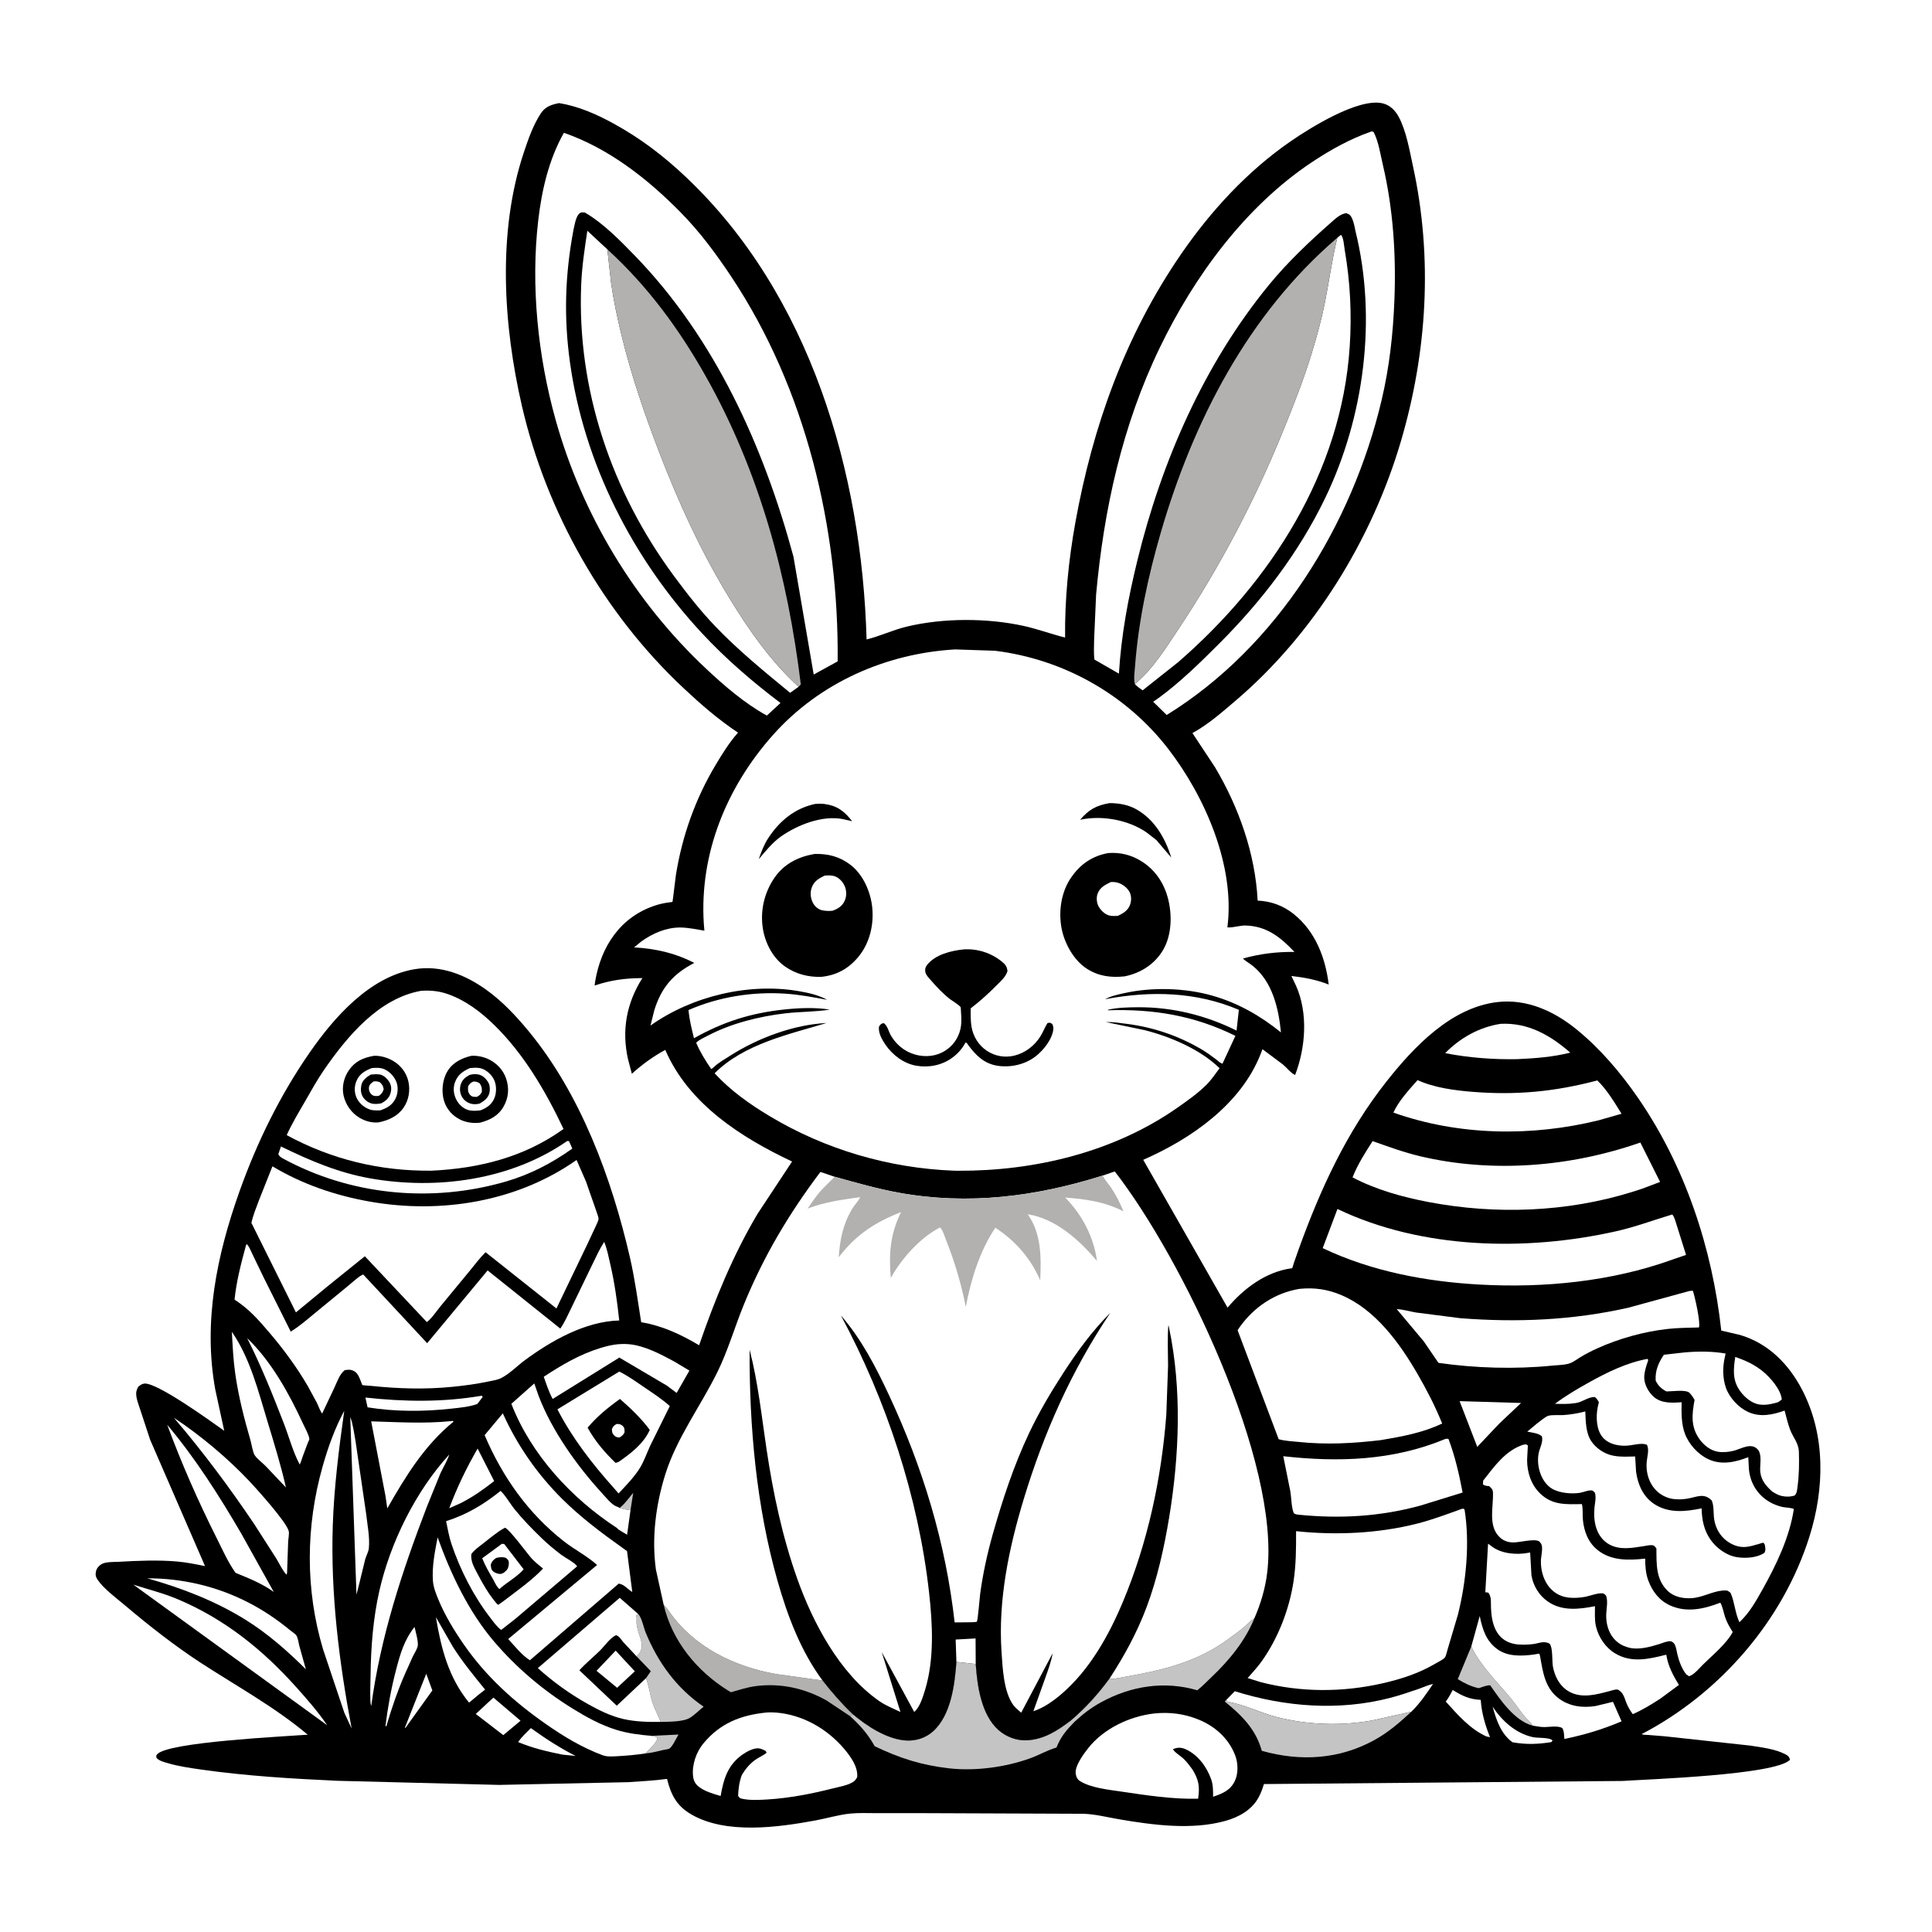 <svg version="1.1" xmlns="http://www.w3.org/2000/svg" style="display: block;" viewBox="0 0 2048 2048" width="1024" height="1024">
<path transform="translate(0,0)" fill="rgb(255,255,255)" d="M -0 -0 L 2048 0 L 2048 2048 L -0 2048 L -0 -0 z"/>
<path transform="translate(0,0)" fill="rgb(0,0,0)" d="M 592.715 109.284 C 612.886 112.534 632.491 121.121 650.315 130.914 C 679.08 146.718 703.389 165.237 727.165 187.726 C 858.818 312.249 913.668 501.064 918.611 677.845 C 933.049 674.287 946.559 667.765 961.181 664.242 C 999.638 654.976 1046.42 655.002 1084.94 663.469 C 1099.93 666.764 1114.2 672.106 1129.04 675.822 C 1128.6 635.454 1132.73 593.726 1139.9 554 C 1158.36 451.729 1192.75 355.611 1251.83 269.615 C 1283.33 223.757 1322.26 181.4 1368.27 149.698 C 1388.85 135.517 1439.77 103.687 1465.39 109.48 C 1473.24 111.255 1478.91 116.877 1482.63 123.759 C 1490.76 138.781 1494.26 159.867 1497.91 176.646 C 1518.91 273.308 1512.88 373.02 1485.06 467.625 C 1454.41 571.843 1392.76 672.036 1309.86 742.665 C 1295.53 754.874 1280.58 768.082 1264.03 777.105 L 1287.91 813.212 C 1313.23 855.795 1330.65 904.981 1333.16 954.689 C 1347.33 955.248 1360.12 959.97 1371.2 968.774 C 1394.29 987.116 1405.04 1015.15 1408.48 1043.66 C 1395.93 1038.6 1382.31 1036.1 1368.93 1034.57 L 1373.82 1044.85 C 1386.79 1073.93 1384.08 1110.38 1372.87 1139.54 C 1368.5 1137.66 1363.71 1131.48 1359.88 1128.33 L 1338.27 1112.22 L 1336.42 1117.05 C 1315.6 1170.43 1262.76 1207.19 1211.87 1229.45 L 1301.26 1386.14 C 1318.47 1365.83 1341.48 1348.47 1368.5 1344.51 C 1368.91 1344.45 1369.44 1344.63 1369.74 1344.34 C 1370.1 1344 1371.12 1340.04 1371.35 1339.36 L 1376.79 1323.89 C 1399.75 1260.36 1427.3 1200.25 1469.44 1146.81 C 1498.64 1109.77 1538.42 1067.66 1587.78 1062.19 C 1618.65 1058.77 1647.19 1071.79 1670.75 1090.85 C 1695.93 1111.2 1717.54 1136.62 1735.92 1163.16 C 1786.18 1235.73 1815.11 1323.1 1824.61 1410.46 L 1844.5 1415.1 C 1874.48 1424.01 1896.01 1445.84 1910.22 1473.03 C 1935.43 1521.29 1934.1 1577.95 1918.09 1628.83 C 1889.95 1718.23 1822.98 1795.07 1740.21 1838.23 C 1741.8 1839.13 1745.42 1838.99 1747.34 1839.14 L 1764.71 1840.54 L 1855.31 1850.4 C 1867.08 1852.26 1881.75 1853.92 1892.34 1859.5 C 1895.53 1861.18 1896.42 1861.99 1897.5 1865.34 C 1883 1881.52 1746.53 1886.11 1719.95 1887.89 L 1339.82 1891.18 C 1338.25 1896.23 1336.57 1901.02 1333.99 1905.65 C 1326.67 1918.84 1313.02 1926.31 1298.93 1930.23 C 1263.34 1940.14 1222.42 1934.65 1186.59 1928.56 C 1174.29 1926.46 1161.37 1923.15 1148.91 1922.68 L 978.88 1922.02 L 929.383 1922.02 C 920.12 1922.03 910.539 1921.56 901.322 1922.47 C 889.047 1923.68 876.739 1927.47 864.587 1929.71 C 824.622 1937.1 769.461 1944.79 732.587 1923.22 C 717.104 1914.17 711.284 1902.5 707.064 1885.7 C 693.338 1887.59 679.716 1888.2 665.929 1889.18 L 529.115 1892.08 L 357.353 1887.71 C 309.135 1885.46 261.11 1882.61 213.278 1875.8 C 201.39 1874.11 189.545 1872.44 178 1869.05 C 173.644 1867.77 169.181 1866.81 165.899 1863.5 C 165.71 1861.68 165.219 1861.27 166.46 1859.74 C 177.215 1846.52 302.883 1840.67 326.185 1838.85 C 291.268 1809.49 251.124 1787.57 213.002 1762.77 C 185.052 1744.59 157.933 1723.25 132.473 1701.74 C 123.305 1694 110.072 1684.37 103.403 1674.5 C 101.475 1671.65 100.937 1669.11 101.733 1665.72 C 102.504 1662.44 104.625 1659.92 107.45 1658.16 C 111.922 1655.37 120.84 1655.84 126 1655.56 C 146.481 1654.42 167.334 1653.48 187.794 1655.27 C 197.717 1656.14 207.579 1658.17 217.337 1660.13 L 159.126 1526.13 L 148.89 1495 C 147.131 1489.52 144.369 1482.93 144.333 1477.17 C 144.317 1474.55 145.389 1472.36 146.5 1470.08 C 148.425 1468.4 149.922 1467.25 152.475 1466.72 C 164.993 1464.13 224.627 1507.44 237.694 1516.69 L 228.199 1472.97 C 215.143 1401.04 229.829 1330.28 254.091 1262.32 C 272.57 1210.56 296.841 1161.1 328.155 1115.89 C 354.162 1078.34 391.848 1035.49 439.27 1027.43 C 467.157 1022.7 493.462 1033.35 515.758 1049.42 C 532.661 1061.6 546.661 1076.56 559.896 1092.52 C 615.462 1159.55 648.404 1248.98 667.751 1332.95 C 672.97 1355.6 676.058 1378.67 679.675 1401.61 C 702.334 1405.43 721.44 1414.4 741.087 1426.03 C 757.814 1377.53 776.764 1331.01 803.01 1286.74 L 839.64 1231.27 C 785.357 1205.63 729.958 1170.2 705.213 1112.92 C 692.406 1119.85 680.583 1128.48 669.8 1138.23 L 665.682 1122.65 C 658.819 1091.9 664.206 1063.22 680.929 1036.82 C 662.786 1036.92 647.577 1038.88 630.331 1044.71 L 630.88 1040.43 C 637.073 1003.17 657.822 971.666 695 959.703 C 699.446 958.272 703.703 957.363 708.31 956.686 C 708.851 956.606 712.73 956.175 712.884 956.049 C 713.071 955.896 716.021 930.397 716.493 927.466 C 723.161 886.064 737.003 847.055 758.506 811.013 C 765.245 799.717 772.669 787.725 781.3 777.8 L 782.334 776.628 C 761.425 762.74 742.875 746.592 724.585 729.458 C 640.015 650.229 579.302 543.075 553.261 430.348 C 533.473 344.688 527.092 245.926 555.323 161.46 C 559.973 147.547 565.169 132.56 573.267 120.238 C 578.084 112.909 584.598 110.861 592.715 109.284 z"/>
<path transform="translate(0,0)" fill="rgb(196,196,196)" d="M 656.776 1598.47 L 657.805 1597.65 C 663.229 1593.18 666.658 1587.68 671.228 1582.47 L 668.367 1600.81 C 664.296 1600.41 660.686 1599.67 656.776 1598.47 z"/>
<path transform="translate(0,0)" fill="rgb(196,196,196)" d="M 690.565 1840.05 L 719.238 1838.69 C 717.056 1842.22 712.996 1851.14 709.856 1853.42 C 708.656 1854.29 704.493 1854.7 702.776 1855.11 C 696.731 1856.54 690.418 1858.24 684.22 1858.72 L 691.989 1850.59 C 694.13 1848.1 696.953 1844.98 696.692 1841.5 L 690.565 1840.05 z"/>
<path transform="translate(0,0)" fill="rgb(255,255,255)" d="M 451.836 1774.24 L 458.311 1791.93 L 431.796 1828.86 L 429.968 1831.5 L 429.151 1831.5 L 451.836 1774.24 z"/>
<path transform="translate(0,0)" fill="rgb(255,255,255)" d="M 1582.24 1809.16 C 1592.3 1824.25 1606.43 1837.26 1624.6 1841.38 C 1630.28 1842.67 1642.31 1841.41 1645.76 1844.97 L 1644.5 1846.71 C 1629.98 1849.01 1617.87 1849.44 1603.28 1846.86 C 1591.01 1837.96 1586.12 1823.16 1582.24 1809.16 z"/>
<path transform="translate(0,0)" fill="rgb(255,255,255)" d="M 562.73 1831.85 C 577.987 1842.9 593.404 1852.8 610.172 1861.4 L 596.156 1859.96 C 579.694 1856.62 564.757 1853.16 549.19 1846.65 C 553.054 1841.15 557.983 1836.58 562.73 1831.85 z"/>
<path transform="translate(0,0)" fill="rgb(255,255,255)" d="M 439.42 1724.61 C 440.512 1729.46 443.912 1740.99 442.706 1745.37 C 441.736 1748.9 439.084 1752.87 437.462 1756.22 L 428.969 1775.18 C 421.394 1792.5 415.577 1809.64 410.186 1827.73 L 409.62 1829.99 L 408.617 1829.5 C 411.134 1809.42 414.694 1789.72 419.832 1770.13 C 424.316 1753.02 428.363 1738.7 439.42 1724.61 z"/>
<path transform="translate(0,0)" fill="rgb(255,255,255)" d="M 523.013 1799.53 L 551.798 1824.04 L 533.492 1839.31 L 504.33 1816.87 L 523.013 1799.53 z"/>
<path transform="translate(0,0)" fill="rgb(255,255,255)" d="M 1539.95 1791.5 L 1540.19 1791.59 C 1550.07 1797.76 1557.81 1801.39 1569.64 1801.93 C 1570.56 1815.8 1574.32 1828.69 1579.5 1841.49 L 1575.64 1840.7 C 1558.21 1832.86 1545.15 1817.61 1532.56 1803.73 C 1535.52 1799.98 1537.66 1795.68 1539.95 1791.5 z"/>
<path transform="translate(0,0)" fill="rgb(255,255,255)" d="M 510.655 1479.5 L 511.676 1480.8 L 506.013 1488.25 C 497.483 1491.38 487.661 1492.2 478.684 1493.2 C 449.172 1496.47 419.02 1496.55 389.647 1491.83 L 387.353 1481.45 C 428.486 1485.99 469.766 1486.57 510.655 1479.5 z"/>
<path transform="translate(0,0)" fill="rgb(255,255,255)" d="M 506.296 1535.54 L 523.841 1570.01 C 512.263 1579.04 501.498 1586.71 488.34 1593.4 L 476.237 1598.76 C 484.521 1576.61 494.492 1556.02 506.296 1535.54 z"/>
<path transform="translate(0,0)" fill="rgb(255,255,255)" d="M 462.062 1714.22 L 479.981 1745.51 C 490.133 1761.59 502.275 1776.32 514.239 1791.07 L 506.738 1796.92 L 497.23 1804.89 C 475.399 1778.13 467.657 1747.59 462.062 1714.22 z"/>
<path transform="translate(0,0)" fill="rgb(196,196,196)" d="M 1624.67 1829.24 C 1605.57 1824.24 1590.32 1801.84 1579.72 1786.54 C 1576.24 1786.15 1570.94 1788.53 1567.5 1789.55 C 1559.19 1787.79 1552.49 1784.3 1545.3 1779.97 L 1559.61 1745.4 C 1570.35 1767.12 1586.97 1782.65 1602.12 1801.02 C 1608.44 1808.68 1613.57 1817.58 1620.84 1824.37 C 1622.4 1825.82 1623.56 1827.42 1624.67 1829.24 z"/>
<path transform="translate(0,0)" fill="rgb(255,255,255)" d="M 1547.25 1485.27 L 1612.39 1487.22 L 1589.34 1509.02 L 1567.05 1532.56 L 1566.02 1533.89 L 1547.25 1485.27 z"/>
<path transform="translate(0,0)" fill="rgb(255,255,255)" d="M 1839.43 1438.43 C 1850.32 1442.11 1860.27 1446.71 1869.16 1454.12 C 1876.9 1460.58 1887.85 1473.12 1888.77 1483.5 L 1884.99 1486.33 L 1881.5 1487.31 C 1876.11 1488.8 1870.6 1489.64 1865 1488.81 C 1856.69 1487.58 1849.1 1480.95 1844.37 1474.27 C 1836.24 1462.8 1837.53 1451.46 1839.43 1438.43 z"/>
<path transform="translate(0,0)" fill="rgb(255,255,255)" d="M 261.983 1418.44 C 287.482 1442.92 306.327 1476.96 321.066 1508.82 C 323.112 1513.24 327.434 1520.8 327.982 1525.54 C 328.02 1525.87 326.489 1529 326.341 1529.35 L 320.942 1543.72 C 319.982 1546.72 319.067 1549.65 317.711 1552.5 C 310.673 1539.36 306.231 1522.68 300.799 1508.64 C 289.009 1478.18 276.705 1447.61 261.983 1418.44 z"/>
<path transform="translate(0,0)" fill="rgb(255,255,255)" d="M 371.289 1501.99 C 374.236 1509.69 375.34 1519.52 376.894 1527.69 L 388.206 1605.22 C 389.455 1616.53 392.112 1629.68 391.022 1641 C 390.646 1644.9 388.325 1648.88 387.198 1652.69 L 381.194 1677.22 L 377.873 1690.38 L 371.289 1501.99 z"/>
<path transform="translate(0,0)" fill="rgb(255,255,255)" d="M 156.107 1673.08 C 193.885 1673 230.917 1681.84 264.457 1699.34 C 279.724 1707.31 294.037 1717.02 307.318 1727.96 C 309.182 1729.5 313.002 1731.89 314.187 1733.7 C 315.881 1736.3 316.516 1741.58 317.294 1744.7 L 324.223 1769.51 C 305.086 1750.39 283.738 1731.66 260.746 1717.31 C 228.262 1697.05 192.786 1683.42 156.107 1673.08 z"/>
<path transform="translate(0,0)" fill="rgb(196,196,196)" d="M 676.473 1710.86 C 680.416 1714.86 682.175 1725.09 684.406 1730.51 C 697.481 1762.28 717.133 1789.53 745.88 1809.17 C 741.187 1812.81 736.449 1817.78 731.5 1820.86 C 724.247 1825.38 708.966 1825.08 700.35 1825.3 C 697.623 1818.22 693.785 1811.54 691.508 1804.29 C 688.928 1796.07 687.979 1786.87 684.718 1779.01 L 689.845 1771.55 L 674.742 1755.75 C 676.298 1754.44 677.671 1752.99 678.591 1751.14 C 682.768 1742.75 678.185 1736.26 676.31 1728.52 C 675.421 1724.85 674.539 1722.06 674.779 1718.22 C 674.881 1716.61 674.967 1715.38 674.719 1713.76 L 674.49 1712.51 C 675.318 1711.28 674.738 1711.92 676.473 1710.86 z"/>
<path transform="translate(0,0)" fill="rgb(255,255,255)" d="M 245.777 1411.77 C 265.137 1439.78 273.812 1474.71 283.583 1506.94 C 290.553 1529.94 297.82 1553.34 303.108 1576.78 L 281.376 1553.86 C 278.033 1550.53 272.709 1546.54 270.096 1542.75 C 267.976 1539.68 266.696 1530.88 265.586 1527.05 C 258.777 1503.55 252.811 1480.27 249.344 1456 C 247.246 1441.32 246.596 1426.56 245.777 1411.77 z"/>
<path transform="translate(0,0)" fill="rgb(255,255,255)" d="M 1590.74 1085.3 C 1619.75 1083.85 1643.25 1097.23 1664.55 1115.84 C 1645.62 1120.57 1627.5 1121.84 1608.09 1122.76 C 1582.56 1123.22 1557 1121.25 1531.95 1116.39 C 1547.8 1100.14 1568.31 1088.74 1590.74 1085.3 z"/>
<path transform="translate(0,0)" fill="rgb(255,255,255)" d="M 184.29 1502.87 C 212.67 1521.61 241.534 1545.84 264.802 1570.6 C 272.566 1578.86 303.866 1613.59 306.09 1623.14 C 306.704 1625.78 305.578 1631.49 305.456 1634.34 L 304.3 1667.5 L 303.726 1669.28 C 299.499 1664.93 295.993 1657.13 292.727 1651.84 L 269.251 1615.22 C 242.977 1576.32 214.834 1538.5 184.29 1502.87 z"/>
<path transform="translate(0,0)" fill="rgb(255,255,255)" d="M 476.243 1541.86 C 474.085 1548.74 469.776 1555.39 466.787 1561.99 L 452.42 1597.43 C 426.091 1666.15 403.336 1735.23 393.514 1808.5 C 393.019 1806.98 392.743 1805.1 392.66 1803.5 C 392.184 1794.3 392.722 1784.79 392.827 1775.57 C 393.161 1746.27 395.583 1715.3 402.067 1686.67 C 413.685 1635.35 440.599 1580.69 476.243 1541.86 z"/>
<path transform="translate(0,0)" fill="rgb(255,255,255)" d="M 477.49 1506.5 L 480.015 1506.2 L 480.785 1506.99 C 450.129 1531.9 429.807 1565.1 410.543 1598.98 L 408.637 1585.8 L 393.465 1506.69 C 421.971 1507.5 448.929 1509.29 477.49 1506.5 z"/>
<path transform="translate(0,0)" fill="rgb(255,255,255)" d="M 601.251 1209.5 L 603.118 1209.59 L 606.691 1217.55 C 584.93 1233 562.046 1244.98 536.36 1252.45 C 457.462 1275.38 371.7 1267.27 299.421 1227.78 C 297.225 1226.31 296.209 1225.9 295.01 1223.5 L 297.835 1215.31 C 328.591 1230.31 358.851 1243.24 392.77 1249.19 C 463.202 1261.55 541.767 1250.9 601.251 1209.5 z"/>
<path transform="translate(0,0)" fill="rgb(255,255,255)" d="M 177.233 1510.29 C 207.362 1546.13 232.585 1585.89 256.113 1626.27 L 290.206 1687.53 C 277.82 1678.64 263.763 1673.02 249.725 1667.31 C 241.582 1655.91 235.733 1642.47 229.46 1629.99 C 209.785 1590.82 192.485 1551.38 177.233 1510.29 z"/>
<path transform="translate(0,0)" fill="rgb(178,177,176)" d="M 703.539 1701.2 L 704.273 1701.97 C 706.053 1703.86 707.619 1705.7 709.092 1707.84 C 735.245 1745.84 778.197 1766.67 822.594 1774.54 L 871.942 1781.41 C 882.021 1794.24 892.127 1805.91 903.965 1817.16 L 901.263 1819.3 L 876.056 1802.5 C 853.032 1789.62 827.466 1783.94 801.098 1787.35 C 792.253 1788.49 783.392 1791.46 774.809 1793.84 L 771.734 1792.02 C 738.691 1771.43 712.453 1739.49 703.539 1701.2 z"/>
<path transform="translate(0,0)" fill="rgb(255,255,255)" d="M 1299.91 1802 L 1308.93 1792.77 C 1362.09 1809.42 1419.1 1813.91 1473.5 1799.85 C 1483.82 1797.19 1494.02 1793.66 1504.1 1790.2 C 1508.93 1788.54 1514.1 1786.03 1519.08 1785.07 C 1512.04 1795.44 1505.14 1805.73 1496.07 1814.48 L 1455.14 1823.6 C 1422.04 1829.83 1385.65 1828.47 1353.04 1820.07 C 1335.8 1815.63 1319.93 1807.26 1302.22 1804.06 L 1301.12 1803.87 L 1299.91 1802 z"/>
<path transform="translate(0,0)" fill="rgb(255,255,255)" d="M 706.797 1468.75 L 657.642 1439.75 L 656.649 1439.02 L 585.852 1482.95 C 581.843 1475.6 579.161 1467.3 576.424 1459.42 C 595.497 1446.88 614.839 1435.49 636.852 1428.82 C 646.931 1425.77 656.196 1423.97 666.784 1424.92 C 683.101 1426.37 700.474 1435.56 714.653 1443.22 L 730.795 1452.9 L 717.27 1476.57 L 706.797 1468.75 z"/>
<path transform="translate(0,0)" fill="rgb(255,255,255)" d="M 141.362 1679.81 C 157.151 1684.87 173.207 1688.82 188.515 1695.3 C 238.463 1716.44 278.739 1748.93 314.571 1789.06 C 326.078 1801.94 337.114 1814.55 346.86 1828.86 L 141.362 1679.81 z"/>
<path transform="translate(0,0)" fill="rgb(255,255,255)" d="M 653.951 1619.7 C 605.946 1588.46 562.885 1541.93 542.064 1488.1 L 566.367 1466.5 L 570.874 1479.5 C 584.907 1516.46 611.751 1554.1 638.418 1583.12 C 642.113 1587.14 648.174 1594.83 653.337 1596.84 L 654.714 1597.32 L 656.776 1598.47 C 660.686 1599.67 664.296 1600.41 668.367 1600.81 L 664.751 1626.84 C 662.247 1625.21 655.44 1621.89 653.951 1619.7 z"/>
<path transform="translate(0,0)" fill="rgb(196,196,196)" d="M 1496.07 1814.48 C 1483.94 1825.75 1471.83 1836.25 1457.27 1844.33 C 1419.74 1865.15 1378.39 1867.49 1337.54 1855.92 C 1331.24 1832.98 1316.24 1818.26 1298.34 1803.75 L 1299.91 1802 L 1301.12 1803.87 L 1302.22 1804.06 C 1319.93 1807.26 1335.8 1815.63 1353.04 1820.07 C 1385.65 1828.47 1422.04 1829.83 1455.14 1823.6 L 1496.07 1814.48 z"/>
<path transform="translate(0,0)" fill="rgb(255,255,255)" d="M 364.926 1495.54 C 359.297 1535.38 354.112 1576.55 352.765 1616.77 C 350.341 1689.11 359.375 1761.27 372.744 1832.24 L 365.038 1815.67 L 342.505 1748.5 C 323.537 1685.17 324.015 1618.09 341.959 1554.61 C 347.715 1534.25 354.881 1514.21 364.926 1495.54 z"/>
<path transform="translate(0,0)" fill="rgb(255,255,255)" d="M 1559.61 1745.4 L 1568.57 1713.07 C 1571.48 1727.23 1575.38 1740.01 1587.89 1748.66 C 1598.73 1756.14 1613.1 1755.57 1625.59 1753.93 C 1626.39 1753.83 1631.43 1752.84 1631.83 1753.02 C 1631.94 1753.07 1632.51 1755.52 1632.6 1755.99 C 1635.53 1772.35 1637.63 1789.09 1652 1800.14 C 1663.4 1808.9 1677.57 1810.66 1691.34 1808.46 L 1709.82 1804.01 L 1718.92 1824.68 C 1699.06 1833.17 1679.43 1839.02 1658.28 1843.39 C 1657.96 1839.66 1658.11 1835.16 1656.14 1831.89 C 1651.77 1829.04 1642.81 1830.68 1637.55 1830.76 C 1633.92 1830.81 1630.67 1830.27 1627.11 1829.64 L 1625.58 1829.4 L 1624.67 1829.24 C 1623.56 1827.42 1622.4 1825.82 1620.84 1824.37 C 1613.57 1817.58 1608.44 1808.68 1602.12 1801.02 C 1586.97 1782.65 1570.35 1767.12 1559.61 1745.4 z"/>
<path transform="translate(0,0)" fill="rgb(255,255,255)" d="M 656.44 1453.92 C 665.724 1458.48 674.056 1464.54 682.58 1470.34 C 691.945 1476.72 701.572 1482.91 710.025 1490.49 L 689.245 1532.52 C 685.867 1539.81 683.097 1547.84 679.104 1554.79 C 673.483 1564.57 663.457 1574.89 655.699 1583.11 L 650.477 1577.09 C 627.785 1551.75 606.507 1524.29 590.891 1493.96 L 656.44 1453.92 z"/>
<path transform="translate(0,0)" fill="rgb(0,0,0)" d="M 657.169 1482.96 C 668.157 1492.47 680.224 1504.05 688.78 1515.77 C 682.424 1530.23 668.248 1541.14 655.5 1549.82 L 652.5 1550.71 C 640.714 1539.3 630.86 1527.77 622.889 1513.38 C 632.8 1501.59 644.688 1491.87 657.169 1482.96 z"/>
<path transform="translate(0,0)" fill="rgb(255,255,255)" d="M 653.533 1509.5 C 655.933 1509.47 657.834 1509.57 659.753 1511.26 C 662.26 1513.46 662.056 1515.42 662.027 1518.5 C 660.425 1521.45 659.287 1522.21 656.5 1523.85 C 654.077 1523.56 652.741 1523.39 650.913 1521.5 C 648.789 1519.3 648.827 1517.8 648.615 1514.96 C 650.187 1511.71 650.46 1511.39 653.533 1509.5 z"/>
<path transform="translate(0,0)" fill="rgb(255,255,255)" d="M 684.22 1858.72 C 674.131 1860.22 664.176 1861.14 654 1861.67 C 648.831 1861.93 643.648 1862.41 638.695 1860.58 C 617.067 1852.57 597.408 1840.65 578.577 1827.5 C 544.619 1803.78 514.997 1777.04 491.317 1742.72 C 481.195 1728.05 471.586 1712.25 464.762 1695.75 C 462.208 1689.58 459.427 1682.62 458.935 1675.93 C 457.786 1660.32 461.011 1644.87 463.892 1629.63 C 477.753 1668.32 496.571 1708.15 523.386 1739.68 C 547.334 1767.84 575.756 1791.9 607.189 1811.3 C 621.68 1820.25 636.816 1828.57 653.153 1833.65 C 665.48 1837.48 677.765 1839 690.565 1840.05 L 696.692 1841.5 C 696.953 1844.98 694.13 1848.1 691.989 1850.59 L 684.22 1858.72 z"/>
<path transform="translate(0,0)" fill="rgb(255,255,255)" d="M 1502.7 1144.96 C 1519.83 1152.91 1541.7 1155.83 1560.38 1157.35 C 1607.12 1161.16 1648.08 1157.26 1693.25 1145.31 C 1703.6 1155.38 1711.31 1168.44 1718.89 1180.62 L 1694.83 1187.51 C 1623.79 1205.07 1546.42 1203.98 1477.08 1179.41 C 1482.53 1167.08 1493.82 1154.98 1502.7 1144.96 z"/>
<path transform="translate(0,0)" fill="rgb(255,255,255)" d="M 700.35 1825.3 C 686.976 1825.43 673.94 1825.2 660.833 1822.23 C 647.705 1819.26 634.986 1812.98 623.311 1806.43 C 603.939 1795.57 586.633 1783.11 570.123 1768.27 L 656.943 1693.76 L 676.473 1710.86 C 674.738 1711.92 675.318 1711.28 674.49 1712.51 L 674.719 1713.76 C 674.967 1715.38 674.881 1716.61 674.779 1718.22 C 674.539 1722.06 675.421 1724.85 676.31 1728.52 C 678.185 1736.26 682.768 1742.75 678.591 1751.14 C 677.671 1752.99 676.298 1754.44 674.742 1755.75 L 689.845 1771.55 L 684.718 1779.01 C 687.979 1786.87 688.928 1796.07 691.508 1804.29 C 693.785 1811.54 697.623 1818.22 700.35 1825.3 z"/>
<path transform="translate(0,0)" fill="rgb(0,0,0)" d="M 684.718 1779.01 L 653.795 1808.13 L 614.172 1770.6 C 620.754 1763.2 628.878 1756.72 635.961 1749.71 C 641.135 1744.59 646.569 1736.38 653 1733.34 C 656.419 1734.27 658.441 1738.06 660.656 1740.66 L 674.742 1755.75 L 689.845 1771.55 L 684.718 1779.01 z"/>
<path transform="translate(0,0)" fill="rgb(255,255,255)" d="M 652.617 1749.74 L 672.941 1771.66 L 654.149 1789.11 L 632.337 1771.12 L 652.617 1749.74 z"/>
<path transform="translate(0,0)" fill="rgb(255,255,255)" d="M 1786.01 1433.59 C 1800.49 1432.35 1814.88 1432.33 1829.22 1434.8 L 1828.95 1436.08 L 1828.5 1438.21 C 1825.97 1448.68 1825.95 1460.54 1829.44 1470.82 C 1833.07 1481.49 1842.78 1492.02 1853.04 1496.71 C 1865.98 1502.63 1878.99 1499.79 1891.75 1495.28 C 1893.56 1501.93 1895.13 1509.06 1897.58 1515.49 C 1900.87 1524.11 1906.6 1529.49 1906.9 1539.22 C 1907.27 1551.35 1907.12 1563.85 1905.46 1575.87 C 1905.01 1579.2 1904.9 1582.7 1902.5 1585.25 C 1897.99 1586.75 1893.43 1586.8 1888.77 1585.81 C 1885.03 1585.01 1881.9 1583.09 1878.66 1581.15 C 1872.37 1575.45 1867.04 1569.44 1865.99 1560.57 C 1865.14 1553.34 1868.44 1542.14 1863.15 1536.36 C 1856.23 1528.79 1845.53 1535.98 1837.5 1537.95 C 1832.7 1539.14 1826.45 1539.76 1821.5 1538.99 C 1813.21 1537.69 1806.25 1532.17 1801.47 1525.48 C 1792.05 1512.29 1793.54 1499.03 1796.32 1484 C 1794.77 1481.22 1793.15 1478.73 1790.9 1476.45 C 1787.25 1472.77 1772.08 1474.98 1766.54 1474.99 C 1761.17 1472.21 1757.7 1468.99 1755.08 1463.5 C 1754.39 1452.99 1758.01 1444.65 1763.8 1436.07 L 1786.01 1433.59 z"/>
<path transform="translate(0,0)" fill="rgb(255,255,255)" d="M 655.857 1678.71 L 561.723 1759.94 C 553.172 1754.64 545.579 1744.85 538.718 1737.42 L 632.933 1658.96 C 622.672 1649.61 609.09 1642.71 598 1634.06 C 559.95 1604.39 532.599 1565.57 513.722 1521.32 L 533.011 1498.22 C 548.277 1532.09 569.379 1562.48 595.693 1588.71 C 615.062 1608.02 637.901 1625.19 660.18 1641.01 L 664.679 1644.3 L 670.226 1687.54 C 665.429 1684.86 661.601 1679.3 655.857 1678.71 z"/>
<path transform="translate(0,0)" fill="rgb(255,255,255)" d="M 530.66 1580.4 C 536.117 1585.53 540.725 1594.01 545.625 1600.06 C 554.44 1610.93 564.202 1620.88 574.251 1630.6 C 580.756 1636.9 587.794 1642.68 594.993 1648.16 C 598.826 1651.09 609.811 1656.78 611.75 1660.41 L 546.353 1715.98 L 531.311 1727.78 C 526.985 1724.88 522.832 1718.9 519.649 1714.79 C 502.034 1692.03 487.77 1664.07 478.629 1636.82 C 476 1628.99 474.563 1620.6 472.884 1612.52 C 494.872 1605.5 512.724 1594.79 530.66 1580.4 z"/>
<path transform="translate(0,0)" fill="rgb(0,0,0)" d="M 535.164 1619.5 C 539.066 1619.64 559.735 1647.93 563.635 1652.11 C 567.266 1656.01 571.535 1659.36 575.658 1662.72 C 563.554 1675.52 547.84 1686.42 533.874 1697.15 L 528.273 1701.14 C 526.88 1700.29 527.172 1700.63 526.255 1699.56 C 518.03 1689.91 511.759 1679.05 505.955 1667.84 C 502.387 1660.95 498.954 1655.52 499.599 1647.5 C 502.754 1642.9 507.719 1639.61 512.074 1636.2 C 519.465 1630.42 526.911 1623.99 535.164 1619.5 z"/>
<path transform="translate(0,0)" fill="rgb(255,255,255)" d="M 532.016 1636.5 L 534.5 1636.73 L 555.073 1663.49 C 549.325 1670.51 537.859 1677.14 530.786 1683.25 L 529.543 1684.5 C 526.536 1682.37 524.732 1677.71 522.903 1674.52 C 518.568 1666.95 514.42 1659.96 511.163 1651.82 L 532.016 1636.5 z"/>
<path transform="translate(0,0)" fill="rgb(0,0,0)" d="M 525.971 1651.5 C 528.314 1650.79 532.11 1650.43 534.5 1650.91 C 536.52 1651.31 537.455 1652.19 538.633 1653.8 C 539.864 1655.48 539.381 1658.51 538.969 1660.5 C 538.253 1663.97 536.131 1665.46 533.51 1667.5 C 532.543 1667.89 531.567 1668.36 530.5 1668.43 C 528.116 1668.59 524.803 1667.37 523.005 1665.91 C 520.493 1663.88 520.447 1661.45 520.233 1658.5 C 521.648 1654.88 522.715 1653.64 525.971 1651.5 z"/>
<path transform="translate(0,0)" fill="rgb(255,255,255)" d="M 1531.74 1525.5 C 1533.51 1525.11 1533.68 1524.89 1535.5 1525.46 C 1542.45 1543.88 1546.77 1562.87 1550.42 1582.15 L 1505.38 1596.07 C 1462.86 1607.63 1420.74 1610.04 1377.06 1605.71 C 1375.33 1605.49 1373.82 1605.43 1372.28 1604.54 C 1372 1604.38 1371.64 1604.28 1371.5 1604 C 1368.97 1598.71 1368.91 1587.17 1367.82 1580.93 L 1360.32 1543.64 C 1418.7 1550.21 1476.65 1548.36 1531.74 1525.5 z"/>
<path transform="translate(0,0)" fill="rgb(255,255,255)" d="M 1223.47 1816.36 C 1239.9 1814.62 1255.63 1816.67 1270.91 1822.97 C 1288.3 1830.14 1302.47 1842.95 1309.34 1860.73 C 1312.45 1868.79 1312.81 1880.07 1308.94 1888 C 1304.05 1898.03 1295.85 1901.21 1285.93 1904.63 C 1285.94 1898.77 1285.95 1892.08 1284.02 1886.5 C 1279.4 1873.18 1270.02 1860.24 1256.89 1854.29 C 1252.08 1852.11 1248.32 1852.2 1243.5 1854.13 C 1243.85 1856.6 1252.22 1862.02 1254.45 1864.16 C 1258.09 1867.65 1261.15 1871.8 1264.13 1875.85 C 1270.84 1886.99 1271.92 1893.82 1270.06 1906.71 C 1243.29 1907.4 1215 1903.08 1188.53 1899.13 C 1174.98 1897.12 1156.69 1895.35 1144.91 1888.07 C 1141.99 1886.26 1140.77 1883.41 1140.3 1880.13 C 1139.14 1872.1 1148.72 1859.21 1153.46 1853.2 C 1169.92 1832.31 1197.42 1819.36 1223.47 1816.36 z"/>
<path transform="translate(0,0)" fill="rgb(255,255,255)" d="M 811.94 1815.4 C 815.536 1815.08 819.036 1815.11 822.63 1815.39 C 850.905 1817.65 877.025 1832.67 895.133 1854.2 C 901.805 1862.13 909.655 1872.99 908.658 1883.83 C 907.566 1885.79 906.645 1887.32 904.771 1888.63 C 899.273 1892.47 889.903 1894 883.422 1895.65 C 860.837 1901.41 836.843 1906.1 813.549 1907.5 C 804.941 1908.02 794.967 1908.6 786.514 1906.73 C 783.852 1906.14 783.818 1905.68 782.407 1903.5 C 782.797 1895.68 783.642 1888.86 786.409 1881.49 C 790.253 1875.14 795.232 1869.02 801.5 1864.9 C 805.244 1862.45 809.195 1860.85 812.687 1857.94 L 811.5 1855.94 C 809.406 1854.92 807.156 1853.8 804.844 1853.4 C 799.373 1852.47 791.343 1856.88 787.027 1859.94 C 771.307 1871.08 767.06 1885.87 763.9 1903.83 C 756.058 1901.52 747.292 1899.1 740.742 1894.02 C 736.941 1891.08 735.141 1887.42 734.652 1882.66 C 733.415 1870.63 738.01 1857.35 745.632 1848.11 C 763.196 1826.81 785.113 1818.15 811.94 1815.4 z"/>
<path transform="translate(0,0)" fill="rgb(196,196,196)" d="M 1329.7 1715.43 C 1319.96 1739.45 1302.69 1760.41 1284 1778.04 C 1279.18 1782.59 1274.42 1787.76 1269.16 1791.75 C 1234.35 1781.6 1199.04 1787.08 1167.38 1804.36 C 1156.65 1810.21 1147.74 1817.04 1138.84 1825.38 C 1130.12 1834.39 1124.61 1840.75 1119.92 1852.45 C 1110.13 1855.32 1101.09 1860.63 1091.45 1864.07 C 1065.48 1873.36 1033.53 1877.65 1006.02 1874.5 C 976.719 1871.14 953.682 1863.76 927.171 1851.05 C 920.209 1838.41 911.897 1829.01 901.263 1819.3 L 903.965 1817.16 C 918.876 1829.68 939.668 1843.42 959.727 1844.96 C 970.516 1845.79 981.127 1842.54 989.199 1835.21 C 1008.21 1817.96 1012.09 1785.73 1013.84 1761.63 L 1034.3 1763.91 C 1035.88 1786.97 1040.05 1817.57 1058.37 1833.89 C 1066.62 1841.24 1077.85 1845.43 1088.92 1844.8 C 1106.91 1843.79 1121.31 1834.38 1135.14 1823.83 C 1151.12 1810.21 1163.98 1795.87 1176.38 1778.99 C 1177.24 1779.39 1177.44 1779.55 1178.52 1779.64 C 1180.94 1779.86 1184.43 1778.91 1186.86 1778.53 L 1208.38 1774.54 C 1241.58 1768.16 1272.97 1758.59 1300.6 1738.49 C 1306.61 1734.13 1312.83 1729.77 1318.5 1724.98 C 1321.75 1722.24 1324.55 1719.01 1328.04 1716.57 L 1329.7 1715.43 z"/>
<path transform="translate(0,0)" fill="rgb(255,255,255)" d="M 1790.88 1368.5 L 1794.5 1368.21 C 1796.67 1374.7 1802.79 1401.6 1800.95 1407.15 C 1790.08 1407.49 1779.04 1407.51 1768.23 1408.69 C 1742.94 1411.44 1716.34 1418.84 1693.15 1429.32 C 1687.05 1432.07 1680.99 1435.19 1675.26 1438.66 C 1671.42 1440.98 1667.3 1444.3 1662.96 1445.52 C 1657.58 1447.04 1651.13 1447.04 1645.56 1447.6 C 1606.48 1451.56 1563.67 1450.34 1524.82 1444.68 L 1509.22 1421.87 L 1480.6 1387.73 C 1487.28 1387.98 1494.48 1390.24 1501.13 1391.33 L 1547.9 1397.33 C 1608.01 1402.02 1666.83 1399.56 1725.79 1386.29 L 1790.88 1368.5 z"/>
<path transform="translate(0,0)" fill="rgb(255,255,255)" d="M 1577.41 1636.37 L 1582.28 1639.96 C 1592.8 1647.27 1608.1 1648.35 1620.42 1645.99 L 1622.02 1645.67 L 1623.39 1669.84 C 1625.23 1681.01 1631.38 1691.11 1640.69 1697.63 C 1655.69 1708.13 1673.81 1705.94 1690.72 1702.63 C 1690.74 1709.41 1690.2 1717.29 1691.75 1723.89 C 1694.47 1735.48 1701.82 1746.5 1712.08 1752.65 C 1729.62 1763.15 1747.88 1758.62 1766.3 1754.05 C 1768.36 1766.25 1773.28 1775.65 1779.75 1786.06 L 1760.59 1800.25 C 1751.02 1806.49 1741.29 1812.53 1730.8 1817.08 C 1728.17 1813.49 1725.84 1809.6 1724.17 1805.47 C 1722.69 1801.79 1721.35 1796.5 1718.5 1793.67 C 1717.77 1792.95 1715.89 1791.39 1715 1791.1 C 1712.85 1790.39 1707.79 1792.21 1705.64 1792.78 C 1691.9 1796.37 1676.98 1800.55 1663.63 1793.36 C 1654.96 1788.69 1649.59 1780.03 1647.08 1770.71 L 1646.65 1769.05 C 1644.62 1761.4 1646.65 1748.49 1642.81 1742.5 C 1636.85 1738.91 1631.52 1741.97 1625.24 1742.78 C 1618.93 1743.58 1610.92 1743.86 1604.69 1742.52 C 1585.78 1738.48 1581.15 1721.11 1580.5 1704.35 C 1580.26 1698.31 1581.26 1693.35 1577.76 1688.26 L 1574.5 1687.82 L 1577.41 1636.37 z"/>
<path transform="translate(0,0)" fill="rgb(255,255,255)" d="M 1455.02 1209.63 C 1471.67 1215.49 1488.19 1221.59 1505.39 1225.66 C 1581.95 1243.77 1664.96 1237.02 1738.84 1211.12 L 1759.78 1252.9 L 1740.77 1260.08 L 1729.69 1263.65 C 1660.67 1285.05 1585.21 1287.72 1514.43 1274.23 C 1486.83 1268.97 1458.73 1261.2 1433.76 1248.09 C 1438.83 1234.93 1447.37 1221.46 1455.02 1209.63 z"/>
<path transform="translate(0,0)" fill="rgb(255,255,255)" d="M 1417.75 1281.56 C 1506.95 1324.32 1618.02 1326.63 1713.19 1305.18 C 1733.48 1300.61 1752.75 1293.37 1772.61 1287.4 C 1775.02 1289.84 1776.26 1295.42 1777.39 1298.72 L 1787.28 1330.24 L 1774.04 1334.77 L 1772.29 1335.41 C 1707.91 1358.54 1636.62 1365.47 1568.68 1361.71 C 1511.69 1358.56 1453.95 1347.74 1402.13 1323.07 L 1417.75 1281.56 z"/>
<path transform="translate(0,0)" fill="rgb(255,255,255)" d="M 1614.69 1531.5 C 1617.32 1531.13 1617.34 1530.54 1619.59 1532.2 L 1618.79 1547.62 C 1618.83 1560.84 1622.98 1573.89 1632.73 1583.28 C 1645.69 1595.77 1660.26 1594.66 1676.88 1594.39 C 1678.16 1599.51 1677.42 1605.46 1677.91 1610.75 C 1679.06 1623.24 1683.45 1635.05 1693.5 1643.09 C 1708.02 1654.7 1726.48 1654.1 1743.96 1652.19 C 1743.97 1659.95 1744.52 1668.13 1747.27 1675.45 C 1751.73 1687.32 1759.13 1696.94 1771 1702.11 C 1788.47 1709.73 1806.75 1705.44 1823.64 1698.92 C 1826.15 1703.38 1827.1 1709.42 1828.73 1714.33 C 1830.63 1720.02 1833.54 1724.87 1836.72 1729.93 L 1836.28 1730.85 C 1829.6 1742.96 1814.96 1754.87 1805.14 1764.6 C 1801.21 1768.5 1795.74 1775.32 1790.5 1776.9 L 1787.5 1774.9 C 1782.81 1768.96 1779.97 1761.3 1778.15 1753.99 C 1777.31 1750.61 1776.86 1745.81 1775.07 1742.85 C 1774.28 1741.52 1772.58 1740.05 1771 1739.82 C 1767.61 1739.34 1762.03 1741.81 1758.79 1742.83 C 1749.27 1745.82 1736.49 1749.3 1726.56 1746.52 L 1725.5 1746.2 L 1721.1 1744.66 C 1707.35 1738.54 1701.86 1724.19 1702.74 1709.94 C 1703.11 1703.98 1704.54 1697.19 1702.54 1691.5 C 1701.66 1690.77 1700.97 1689.72 1699.9 1689.31 C 1695.71 1687.72 1685 1691.84 1680.5 1692.67 C 1674.7 1693.74 1668.42 1694.18 1662.55 1693.48 C 1642.93 1691.15 1633.06 1672.89 1633.42 1654.5 C 1633.51 1649.78 1635.83 1641.29 1633.95 1637 C 1633.41 1635.78 1632.32 1634.88 1631.5 1633.83 C 1625.96 1630.72 1610.74 1635.25 1603.57 1635.05 C 1597.44 1634.87 1592.51 1632.73 1588.39 1628.12 C 1577.76 1616.24 1582.99 1597.24 1582.65 1583 C 1582.54 1578.8 1581.48 1578.07 1578.62 1575.41 C 1575.94 1575.07 1574.2 1575.13 1571.95 1573.5 L 1572.22 1569.5 C 1583.96 1554.62 1595.95 1537.45 1614.69 1531.5 z"/>
<path transform="translate(0,0)" fill="rgb(255,255,255)" d="M 1417.63 252.01 L 1421.5 248.911 C 1424.4 252.23 1424.63 260.137 1425.4 264.568 C 1431.34 298.925 1433.05 333.004 1430.73 367.843 C 1421.93 500.497 1347.32 616.504 1248.85 701.969 L 1211.23 731.791 C 1208.63 729.797 1204.97 727.645 1203.01 725.068 C 1221.53 710.069 1236.3 686.248 1249.35 666.615 C 1293.33 600.442 1329.94 530.937 1359.92 457.313 C 1371.02 430.031 1381.91 402.416 1390.53 374.226 C 1395.96 356.478 1400.87 338.653 1404.5 320.441 C 1409.04 297.654 1412.02 274.543 1417.63 252.01 z"/>
<path transform="translate(0,0)" fill="rgb(255,255,255)" d="M 846.563 728.013 L 837.557 734.417 C 810.39 712.067 782.94 689.702 758.552 664.273 C 742.374 647.404 728.088 629.106 714.23 610.329 C 648.35 521.065 611.404 412.73 616.108 301.332 C 616.916 282.209 619.761 263.499 622.612 244.595 L 643.833 264.378 L 647.835 300.351 C 650.441 318.5 654.336 336.683 658.637 354.5 C 668.878 396.914 683.155 438.669 698.808 479.354 C 719.484 533.097 743.126 584.801 773.186 633.98 C 793.859 667.802 817.085 701.22 846.563 728.013 z"/>
<path transform="translate(0,0)" fill="rgb(255,255,255)" d="M 1377.32 1366.27 C 1393.05 1364.64 1407.24 1366.65 1421.86 1372.84 C 1457.98 1388.14 1483.7 1423.73 1502.68 1456.53 C 1512.57 1473.62 1521.33 1490.63 1528.76 1508.97 C 1508.36 1518.8 1485.9 1522.82 1463.76 1526.57 C 1434.43 1530.06 1406.18 1531.61 1376.7 1528.52 C 1369.82 1527.8 1362.08 1527.55 1355.45 1525.62 L 1311.91 1410.1 L 1314.13 1406.76 C 1329.35 1385.39 1351.49 1370.62 1377.32 1366.27 z"/>
<path transform="translate(0,0)" fill="rgb(255,255,255)" d="M 640.483 1316.5 C 643.56 1323.92 645.129 1332.31 646.94 1340.14 C 651.484 1359.78 654.268 1379.74 656.412 1399.77 C 620.485 1400.68 584.296 1421.2 556.108 1442.07 C 548.38 1447.79 539.333 1457.02 530.805 1461.02 C 526.782 1462.92 521.18 1463.7 516.838 1464.61 C 504.509 1467.22 492.138 1468.83 479.603 1470.08 C 450.585 1472.99 421.993 1472.1 393.046 1469.06 C 391.754 1468.93 384.681 1468.64 383.967 1468.1 C 383.853 1468.01 382.808 1465.02 382.65 1464.61 C 381.283 1461.11 379.495 1456.15 376.232 1454 C 372.525 1451.57 369.662 1451.79 365.5 1452.4 C 360.12 1456.36 357.41 1464.63 354.645 1470.6 L 341.468 1498.46 C 339.098 1495.18 337.689 1490.66 335.885 1487 L 326.327 1469.37 C 314.394 1448.94 300.546 1430.2 285.208 1412.22 C 273.662 1398.68 263.777 1387.44 248.635 1377.66 C 250.492 1358.78 255.657 1338.76 260.656 1320.5 L 261.4 1318.7 C 264.205 1321.22 265.722 1325.67 267.386 1329.07 L 279.874 1354.96 L 308.175 1411.55 C 317.475 1405.91 325.698 1398.64 334.073 1391.74 L 369.587 1362.59 C 372.173 1360.49 382.428 1351.1 385.132 1351.12 L 452.823 1423.84 L 516.894 1346.7 L 593.961 1408.36 C 598.671 1401.62 602.181 1393.39 605.846 1386 L 628.246 1339.68 C 631.967 1332.19 635.417 1324.32 639.954 1317.3 L 640.483 1316.5 z"/>
<path transform="translate(0,0)" fill="rgb(178,177,176)" d="M 643.833 264.378 C 686.512 303.227 719.87 348.723 748.15 398.915 C 805.224 500.211 834.88 610.696 848.882 725.5 L 846.563 728.013 C 817.085 701.22 793.859 667.802 773.186 633.98 C 743.126 584.801 719.484 533.097 698.808 479.354 C 683.155 438.669 668.878 396.914 658.637 354.5 C 654.336 336.683 650.441 318.5 647.835 300.351 L 643.833 264.378 z"/>
<path transform="translate(0,0)" fill="rgb(178,177,176)" d="M 1203.01 725.068 C 1201.5 719.912 1202.78 711.649 1203.19 706.234 C 1206.76 658.546 1217.11 610.55 1230.43 564.712 C 1264.76 446.591 1322.97 333.066 1417.63 252.01 C 1412.02 274.543 1409.04 297.654 1404.5 320.441 C 1400.87 338.653 1395.96 356.478 1390.53 374.226 C 1381.91 402.416 1371.02 430.031 1359.92 457.313 C 1329.94 530.937 1293.33 600.442 1249.35 666.615 C 1236.3 686.248 1221.53 710.069 1203.01 725.068 z"/>
<path transform="translate(0,0)" fill="rgb(255,255,255)" d="M 1549.49 1599.5 C 1551.62 1599.13 1550.61 1598.94 1552.5 1600.18 C 1558.18 1635.78 1554.24 1676.56 1545.47 1711.59 L 1534.62 1748.09 C 1533.97 1750.05 1532.85 1755.55 1531.68 1756.99 C 1529.9 1759.19 1523.78 1762.18 1521.2 1763.7 C 1503.81 1773.96 1484.64 1780.07 1465.03 1784.5 C 1422.7 1794.05 1378.87 1794.02 1336.78 1783.24 L 1322.55 1778.82 C 1327.61 1772.99 1332.96 1767.35 1337.44 1761.05 C 1354.85 1736.59 1366.59 1706.22 1371.16 1676.6 C 1373.89 1658.86 1373.96 1641.02 1373.89 1623.11 C 1416.18 1627.63 1461.47 1625.54 1502.73 1614.96 C 1518.74 1610.86 1533.96 1605.05 1549.49 1599.5 z"/>
<path transform="translate(0,0)" fill="rgb(255,255,255)" d="M 1746.28 1440.5 C 1746.57 1440.88 1747.02 1441.17 1747.14 1441.62 C 1747.25 1442.02 1745.56 1446.64 1745.38 1447.24 C 1744.05 1451.8 1742.69 1456.56 1743 1461.34 C 1743.45 1468.5 1747.78 1476.08 1753.11 1480.76 C 1761.15 1487.82 1772.69 1487.16 1782.61 1486.42 C 1782.37 1497.46 1782.17 1509 1785.98 1519.5 C 1790.12 1530.88 1799.98 1541.78 1811.02 1546.87 C 1825 1553.32 1839.61 1549.96 1853.25 1544.68 L 1853.94 1557.81 C 1855.98 1577.85 1869.7 1592.89 1889.44 1597.46 C 1892.15 1598.09 1899.74 1598.25 1901.52 1599.71 C 1897.15 1629.33 1882.8 1659.11 1868.23 1685.09 C 1861.16 1697.71 1854.47 1709.61 1843.87 1719.65 C 1839.12 1709.51 1838.84 1698.39 1834.5 1688.55 C 1833.5 1687.81 1832.61 1686.89 1831.5 1686.32 C 1830.5 1685.81 1827.09 1685.94 1826 1686.04 C 1814.8 1687.04 1804.48 1693.48 1793 1694.13 C 1784.02 1694.65 1774.38 1692.8 1767.71 1686.3 C 1755.11 1674.03 1756 1657.62 1755.87 1641.5 C 1754.94 1640.36 1754.05 1638.62 1752.57 1638.22 C 1749.48 1637.37 1745.36 1638.53 1742.23 1639.01 C 1730.21 1640.86 1717.16 1643.39 1705.95 1637.18 C 1692.01 1629.46 1688.8 1612.93 1690.19 1598.28 C 1690.68 1593.05 1692.15 1587.64 1690.75 1582.5 C 1689.83 1581.69 1689.14 1580.52 1688 1580.08 C 1685.18 1579 1678.25 1581.86 1675.06 1582.4 C 1666.15 1583.92 1652.75 1582.73 1645.03 1577.97 C 1633.37 1570.79 1628.44 1553.48 1631.05 1540.5 C 1632.24 1534.55 1636.01 1528.76 1634.5 1522.59 C 1630.88 1519.15 1623.71 1518.57 1618.95 1517.6 L 1629.04 1509.18 C 1631.92 1507.11 1638.28 1501.57 1641.45 1500.73 C 1645.73 1499.6 1652.83 1500.32 1657.5 1500.02 C 1665.39 1499.5 1672.8 1498.09 1680.47 1496.2 C 1680.96 1506.57 1680.88 1518.54 1686.69 1527.51 C 1691.59 1535.07 1700.74 1541.28 1709.61 1542.97 L 1711 1543.22 C 1718.31 1544.61 1725.91 1544.05 1733.33 1543.89 L 1734.31 1560.23 C 1736.16 1573.48 1741.58 1586.12 1752.96 1593.92 C 1768.28 1604.42 1786.84 1602.5 1803.83 1598.88 C 1803.94 1610.73 1806.26 1622.11 1813.11 1631.97 C 1819.41 1641.05 1830.19 1648.98 1841.36 1650.69 C 1850.52 1652.08 1862.79 1651.39 1870.5 1645.94 C 1871.96 1642.31 1871.31 1640.87 1870.64 1637.08 C 1870.1 1636.51 1869.77 1635.56 1869 1635.38 C 1868.53 1635.26 1864.71 1636.59 1864.14 1636.75 C 1854.74 1639.41 1847.77 1641.73 1838.26 1637.85 C 1825.48 1632.64 1817.84 1621.08 1816.76 1607.5 C 1816.31 1601.74 1816.75 1595.97 1814.5 1590.55 C 1806.24 1582.27 1798.98 1586.8 1788.91 1588.61 C 1782.99 1589.67 1775 1589.77 1769.22 1588.04 C 1752.63 1583.06 1744.3 1566.93 1745.52 1550.33 C 1745.97 1544.3 1748.54 1536.91 1745.79 1531.5 C 1740.76 1529.38 1733.31 1531.41 1727.84 1532.13 C 1722.63 1532.82 1718.14 1532.7 1712.98 1531.55 C 1706.24 1530.04 1700.1 1526.55 1696.64 1520.36 C 1691.44 1511.05 1691.85 1497.5 1694.6 1487.55 L 1694.9 1486.5 C 1693.59 1483.98 1692.79 1482.65 1690.5 1480.86 C 1683.48 1480.81 1677.97 1485.96 1671.04 1487.16 L 1669.5 1487.4 C 1662.45 1488.54 1655.45 1488.24 1648.33 1488.09 C 1659.52 1479.62 1671.9 1472.39 1684.14 1465.56 C 1703.53 1454.75 1724.27 1444.51 1746.28 1440.5 z"/>
<path transform="translate(0,0)" fill="rgb(255,255,255)" d="M 611.193 1229.62 L 621.124 1252.32 L 631.933 1283.29 C 632.599 1285.49 634.449 1289.78 634.449 1291.96 C 634.448 1293.92 632.614 1297.4 631.814 1299.23 L 621.961 1320.28 L 589.84 1387.04 L 514.726 1327.41 C 508.525 1333.55 503.068 1340.92 497.496 1347.67 L 467.191 1384.4 C 462.795 1389.72 457.92 1397.32 452.488 1401.49 L 386.747 1331.69 L 347.698 1363.16 L 313.692 1391.19 L 267.065 1297.46 L 266.468 1296.52 C 268.187 1288.41 271.508 1280.44 274.377 1272.67 L 288.801 1236.36 C 320.858 1255.5 355.355 1267.25 392.054 1273.75 C 467.362 1287.1 548.204 1273.94 611.193 1229.62 z"/>
<path transform="translate(0,0)" fill="rgb(255,255,255)" d="M 446.532 1050.27 C 456.726 1049.73 465.336 1050.44 475 1053.89 C 493.907 1060.65 509.662 1072.65 523.895 1086.54 C 555.514 1117.4 578.518 1157.05 597.362 1196.74 C 555.894 1226.63 507.847 1238.62 457.446 1240.98 C 402.98 1241.48 351.818 1229.29 303.929 1203.29 C 309.42 1191.11 316.569 1179.29 323.242 1167.73 C 329.803 1156.37 336.184 1144.65 343.661 1133.87 C 368.38 1098.22 401.595 1058.24 446.532 1050.27 z"/>
<path transform="translate(0,0)" fill="rgb(0,0,0)" d="M 396.038 1119.25 C 403.14 1118.73 411.148 1121.23 417.223 1124.88 C 425.099 1129.62 430.953 1137.49 432.928 1146.5 C 434.987 1155.89 433.383 1166.03 427.917 1174 C 421.519 1183.33 411.788 1187.68 401.106 1189.81 C 393.909 1190.33 387.226 1188.53 381.031 1184.84 C 372.373 1179.68 366.229 1170.8 364.13 1160.97 C 362.21 1151.97 364.598 1141.96 369.847 1134.47 C 376.611 1124.82 384.86 1121.33 396.038 1119.25 z"/>
<path transform="translate(0,0)" fill="rgb(255,255,255)" d="M 394.09 1132.2 C 398.582 1131.78 403.519 1131.62 407.701 1133.53 C 413.421 1136.13 418.613 1141.92 420.551 1147.92 C 422.237 1153.13 421.699 1159.69 419.23 1164.59 C 415.678 1171.63 410.365 1174.46 403.191 1177.01 C 399.275 1177.12 395.229 1177.35 391.5 1175.94 C 385.677 1173.73 380.255 1169.12 377.83 1163.29 C 375.461 1157.59 375.505 1151.63 377.849 1145.94 C 380.968 1138.36 386.89 1135.04 394.09 1132.2 z"/>
<path transform="translate(0,0)" fill="rgb(0,0,0)" d="M 393.035 1139.08 C 396.07 1138.75 399.466 1138.57 402.5 1138.98 C 406.429 1139.5 410.648 1143.58 412.617 1146.86 C 414.997 1150.83 415.17 1154.76 413.875 1159.12 C 412.372 1164.18 408.822 1167.02 404.404 1169.51 C 401.486 1170.14 398.479 1170.45 395.5 1170.06 C 391.161 1169.49 387.341 1166.71 384.911 1163.14 C 382.416 1159.48 382.167 1154.76 383.009 1150.5 C 384.084 1145.06 388.594 1141.74 393.035 1139.08 z"/>
<path transform="translate(0,0)" fill="rgb(255,255,255)" d="M 395.782 1146.5 C 398.494 1145.86 399.902 1146.34 402.5 1147.09 C 405.474 1149.96 405.784 1150.48 406.746 1154.5 C 405.613 1158.15 404.82 1159.14 401.817 1161.5 L 401.116 1161.67 C 398.257 1162.1 395.651 1162.05 393.5 1159.81 C 391.715 1157.95 390.843 1155.57 391.063 1153 C 391.349 1149.66 393.442 1148.4 395.782 1146.5 z"/>
<path transform="translate(0,0)" fill="rgb(0,0,0)" d="M 499.779 1119.18 C 505.709 1118.96 511.655 1120.02 517.093 1122.44 C 526.154 1126.47 533.48 1134.08 536.592 1143.54 C 539.929 1153.69 539.145 1163.57 533.856 1172.93 C 528.279 1182.8 519.454 1187.28 508.923 1190.06 C 502.239 1190.98 494.501 1190 488.402 1187.11 C 479.836 1183.06 473.405 1176 470.663 1166.85 C 467.686 1156.93 468.951 1144.39 474.355 1135.5 C 480.071 1126.09 489.501 1121.65 499.779 1119.18 z"/>
<path transform="translate(0,0)" fill="rgb(255,255,255)" d="M 498.047 1132.24 C 502.317 1131.85 506.545 1131.39 510.695 1132.77 C 516.452 1134.68 521.78 1139.9 524.117 1145.47 C 526.412 1150.94 526.369 1158.62 524.053 1164.12 C 521.175 1170.95 516.026 1174.44 509.335 1177 C 505.12 1177.57 500.04 1177.87 495.959 1176.56 C 490.705 1174.87 486.262 1170.59 483.763 1165.75 C 480.791 1160 480.049 1153.3 482.33 1147.16 C 485.26 1139.28 490.616 1135.56 498.047 1132.24 z"/>
<path transform="translate(0,0)" fill="rgb(0,0,0)" d="M 497.713 1139.5 C 500.895 1138.61 503.591 1138.36 506.885 1138.95 C 511.73 1139.82 515.156 1143.38 517.611 1147.43 C 519.526 1150.59 519.623 1155.9 518.551 1159.37 C 516.934 1164.59 512.771 1167.31 508.29 1169.91 C 505.048 1170.59 502.106 1170.82 498.87 1169.88 C 494.805 1168.7 491.337 1165.85 489.39 1162.1 C 487.36 1158.19 487.085 1153.43 488.489 1149.25 C 490.093 1144.47 493.466 1141.84 497.713 1139.5 z"/>
<path transform="translate(0,0)" fill="rgb(255,255,255)" d="M 501.775 1146.5 C 504.843 1146.4 505.936 1146.91 508.5 1148.37 C 510.848 1152.12 510.78 1153.02 510.799 1157.5 C 509.211 1160.37 508.397 1161.19 505.5 1162.72 C 502.499 1162.74 500.38 1162.96 498.226 1160.5 C 495.686 1157.59 496.087 1155.06 496.197 1151.5 C 498.148 1148.53 498.387 1148.05 501.775 1146.5 z"/>
<path transform="translate(0,0)" fill="rgb(255,255,255)" d="M 1453.38 139.5 C 1455.1 139.216 1454.17 139.156 1456.13 139.994 C 1461.32 150.062 1463.35 163.903 1465.94 174.948 C 1476.85 221.406 1480 270.435 1478.13 318.006 C 1476.71 354.21 1472.86 389.154 1464.48 424.5 C 1433.13 556.709 1353.96 685.519 1236.73 757.922 L 1222.39 743.889 L 1227.9 740.092 C 1251.02 723.274 1272.23 702.401 1292.4 682.233 C 1337.52 637.089 1376.88 585.714 1404.71 528.032 C 1446.22 442.005 1459.84 337.437 1436.73 244.405 C 1435.99 240.39 1434.93 235.157 1433.22 231.474 C 1431.67 228.136 1430.45 227.128 1427 225.94 C 1420.7 226.969 1416.2 231.274 1411.56 235.35 C 1388.16 255.906 1364.87 277.939 1345.1 302.074 C 1276.37 385.97 1231.29 489.18 1205.69 594 C 1195.88 634.156 1188.63 672.762 1186.09 714.074 L 1160.18 699.197 C 1159.2 692.185 1159.78 684.583 1159.83 677.474 L 1161.9 630.5 C 1170.08 539.882 1189.67 450.839 1229.44 368.48 C 1265.92 292.954 1319.87 219.207 1390.16 172.251 C 1409.81 159.123 1430.98 147.3 1453.38 139.5 z"/>
<path transform="translate(0,0)" fill="rgb(255,255,255)" d="M 597.75 140.779 C 645.377 157.292 686.473 189.547 721.5 225.118 C 742.077 246.014 759.208 269.23 775.403 293.605 C 854.081 412.022 889.354 559.856 887.949 701.088 L 862.558 715.023 L 841.094 590.057 C 809.596 473.483 757.968 358.739 673.095 271.161 C 657.646 255.22 639.233 236.371 619.951 225.285 C 617.805 225.203 616.514 224.674 614.67 225.946 C 610.328 228.942 609.008 239.013 607.854 243.996 C 598.935 291.424 597.559 336.319 604.174 384.074 C 619.011 491.2 670.685 592.188 744.005 671.116 C 769.245 698.287 797.755 722.894 827.353 745.184 L 812.898 758.545 L 811.932 758.014 C 788.886 745.113 768.214 727.326 749.003 709.346 C 672.772 637.997 617.166 545.679 589.039 445.229 C 570.22 378.019 562.481 303.075 570.559 233.543 C 574.28 201.518 581.761 169.098 597.75 140.779 z"/>
<path transform="translate(0,0)" fill="rgb(255,255,255)" d="M 1012.41 688.411 L 1054.67 689.825 C 1127.11 698.736 1193.8 736.043 1238.38 793.86 C 1277.49 844.577 1309.47 918.007 1301.08 983.045 C 1306.98 983.633 1314.01 980.943 1320.38 981.096 C 1342.71 981.631 1357.54 993.584 1372.17 1009.09 C 1353.39 1008.85 1335.64 1011.04 1317.52 1016.09 C 1320.58 1019.09 1324.53 1021.1 1327.88 1023.79 C 1348.9 1040.73 1355.36 1068.82 1357.86 1094.37 C 1335.81 1076.59 1312.45 1063.24 1285.13 1055.43 C 1256.04 1047.12 1221.3 1046.23 1191.81 1052.76 C 1184.93 1054.28 1177.62 1055.78 1171.42 1059.22 C 1219.43 1050.15 1267.71 1051.11 1313.24 1070.46 L 1310.8 1092.45 C 1278.2 1076.23 1242.66 1067.49 1206.22 1067.73 C 1195.7 1067.8 1184.78 1068.03 1174.5 1070.35 L 1174.5 1070.94 C 1222.69 1069.37 1266.15 1076.55 1309.57 1098.05 L 1295.91 1127.51 C 1293.92 1127.31 1291.06 1124.47 1289.36 1123.19 C 1284.14 1119.25 1278.91 1115.41 1273.26 1112.11 C 1248.88 1097.85 1222.46 1088.9 1194.51 1085.34 C 1187.05 1084.39 1179.81 1083.2 1172.27 1083.43 L 1213.33 1091.98 C 1240.82 1098.95 1272.23 1112.32 1292.8 1132.33 C 1288.31 1138.37 1283.99 1144.9 1278.62 1150.2 C 1269.51 1159.18 1258.4 1166.99 1247.92 1174.33 C 1181.01 1221.18 1096.97 1241.39 1016.09 1241.04 L 1011 1240.96 C 942.403 1238.34 874.706 1218.49 815.831 1183.13 C 794.272 1170.19 774.617 1156.23 757.503 1137.73 C 788.599 1106.68 835.668 1096.6 876.199 1084.44 C 841.653 1086.05 803.269 1100.4 774.28 1118.93 C 768.51 1122.62 762.138 1126.15 757.087 1130.81 C 755.808 1131.98 755.474 1132.44 753.848 1133.16 C 747.715 1124.12 742.231 1115.4 737.962 1105.33 C 741.265 1102.03 746.553 1099.8 750.695 1097.64 C 775.551 1084.66 804.987 1077.37 832.728 1074.15 C 848.302 1072.35 864.076 1072.72 879.562 1070.23 C 864.153 1067.68 846.468 1068.48 831 1070.15 C 795.611 1073.96 766.666 1083.15 735.632 1100.57 C 733.181 1090.46 730.828 1081.16 729.778 1070.74 C 761.78 1056.71 797.796 1051.01 832.628 1053.33 C 847.46 1054.31 862.239 1057.13 876.832 1059.85 C 867.827 1054.82 856.978 1052.42 846.902 1050.68 C 793.781 1041.48 733.416 1055.98 689.539 1087.13 L 693.618 1070.81 C 701.2 1046.55 713.621 1032.4 735.971 1020.7 C 715.163 1010.04 695.48 1005.77 672.19 1004.24 L 679.816 997.988 C 691.719 989.431 706.138 983.138 721 983.196 C 729.489 983.229 738.302 985.169 746.681 986.542 L 746.045 978.749 C 741.439 904.522 770.342 834.216 819.381 779.111 C 868.711 723.679 938.965 692.735 1012.41 688.411 z"/>
<path transform="translate(0,0)" fill="rgb(0,0,0)" d="M 1176.11 851.33 C 1185.67 851.342 1195.27 852.898 1203.77 857.477 C 1223.52 868.103 1235.21 888.303 1241.57 909.012 L 1225.86 890.549 L 1215.26 882.306 C 1196.24 869.249 1169 864.232 1146.51 868.661 L 1144.97 868.972 C 1154.26 858.148 1162.07 853.79 1176.11 851.33 z"/>
<path transform="translate(0,0)" fill="rgb(0,0,0)" d="M 864.117 852.193 C 867.538 851.922 870.798 851.837 874.211 852.3 C 887.662 854.126 895.313 860.177 903.314 870.538 L 893.564 868.305 C 871.468 864.001 845.594 874.342 827.745 886.76 C 818.73 893.297 811.402 902.291 804.294 910.789 C 807.037 902.868 809.76 895.502 814.37 888.452 C 826.319 870.171 842.468 856.836 864.117 852.193 z"/>
<path transform="translate(0,0)" fill="rgb(0,0,0)" d="M 1021.54 1006.39 C 1036.18 1005.45 1050.57 1010.09 1061.97 1019.31 C 1065.75 1022.37 1067.54 1024.62 1067.95 1029.5 C 1065.98 1035.64 1061.41 1039.48 1057 1043.94 C 1048.16 1052.88 1038.99 1061.25 1029 1068.88 C 1028.94 1075.32 1028.78 1081.97 1029.84 1088.34 C 1031.56 1098.6 1037.27 1107.91 1045.9 1113.73 C 1054.54 1119.55 1064.93 1121.45 1075.06 1119.05 C 1086.59 1116.31 1096.72 1108.54 1102.91 1098.51 C 1105.69 1094 1107.55 1089.04 1110.35 1084.5 C 1113.19 1083.92 1113.01 1083.96 1115.49 1085.5 C 1116.27 1087.46 1116.8 1088.95 1116.57 1091.09 C 1115.4 1101.83 1105.88 1113.62 1097.53 1119.99 C 1086.35 1128.51 1071.34 1131.82 1057.56 1129.77 C 1043.32 1127.65 1034.33 1118.65 1026.15 1107.55 C 1025.15 1106.03 1025.33 1105.65 1023.5 1105.12 C 1019.77 1111.87 1015.54 1116.8 1009.29 1121.35 C 998.396 1129.29 984.384 1132.01 971.189 1129.69 C 957.933 1127.36 946.096 1118.37 938.583 1107.36 C 934.958 1102.05 930.614 1094.51 931.872 1088 C 933.8 1085.49 933.771 1085.26 936.801 1084.5 C 941.023 1087.68 941.614 1092.69 944.151 1097.23 C 947.536 1103.29 952.526 1108.65 958.305 1112.5 C 967.694 1118.75 979.97 1121.13 991.055 1118.42 C 1000.59 1116.09 1009.13 1109.81 1014 1101.27 C 1019.49 1091.67 1019.49 1083.34 1018.69 1072.73 C 1018.64 1072.1 1018.55 1067.94 1018.27 1067.58 C 1016.06 1064.74 1009.77 1061.27 1006.76 1058.91 C 999.242 1053.01 993.009 1046.32 986.764 1039.13 C 984.643 1036.68 981.655 1033.82 980.936 1030.58 C 980.302 1027.73 980.869 1025.28 982.659 1022.99 C 991.434 1011.76 1008.18 1007.82 1021.54 1006.39 z"/>
<path transform="translate(0,0)" fill="rgb(0,0,0)" d="M 863.394 905.241 C 877.726 904.786 890.22 908.013 901.692 916.873 C 914.858 927.043 922.756 945.033 924.547 961.358 C 926.589 979.978 921.949 999.931 909.745 1014.5 C 899.167 1027.13 886.487 1033.93 870.183 1035.55 C 856.56 1035.78 843.989 1032.62 832.643 1024.88 C 819.909 1016.19 811.701 1000.98 808.953 986.012 C 805.37 966.492 809.917 946.267 821.315 929.969 C 831.385 915.568 846.482 908.159 863.394 905.241 z"/>
<path transform="translate(0,0)" fill="rgb(255,255,255)" d="M 874.139 928.187 C 877.885 927.911 881.946 927.636 885.5 929.112 C 890.036 930.996 893.735 935.181 895.572 939.667 C 897.501 944.377 897.53 950.139 895.416 954.803 C 892.77 960.641 888.279 963.382 882.459 965.446 C 878.881 965.742 875.015 965.722 871.5 964.944 C 867.505 964.06 863.831 960.946 861.911 957.41 C 859.157 952.34 858.527 946.24 860.507 940.78 C 862.983 933.953 867.958 931.264 874.139 928.187 z"/>
<path transform="translate(0,0)" fill="rgb(0,0,0)" d="M 1174.92 904.253 C 1187.73 903.38 1199.47 906.264 1210.36 913.193 C 1225.95 923.104 1235.24 938.303 1239.01 956.21 C 1242.71 973.77 1241.46 994.66 1231.14 1009.86 C 1221.9 1023.48 1208.11 1031.68 1192.2 1034.98 C 1177.78 1036.53 1164.74 1034.93 1152.24 1026.98 C 1138.23 1018.08 1128.33 999.985 1125.3 983.964 C 1121.93 966.176 1124.87 945.606 1135.25 930.493 C 1145.19 916.022 1157.64 907.381 1174.92 904.253 z"/>
<path transform="translate(0,0)" fill="rgb(255,255,255)" d="M 1177.55 934.978 C 1180.2 934.89 1182.62 934.982 1185.17 935.782 C 1190.18 937.349 1195.57 941.435 1197.73 946.316 C 1199.51 950.338 1199.35 955.457 1197.74 959.5 C 1195.38 965.435 1190.37 968.297 1184.88 970.885 C 1181.85 970.975 1178.34 971.262 1175.42 970.342 C 1170.72 968.86 1166.71 964.853 1164.43 960.582 C 1162.47 956.917 1162.03 951.391 1163.46 947.474 C 1165.98 940.598 1171.44 938.018 1177.55 934.978 z"/>
<path transform="translate(0,0)" fill="rgb(255,255,255)" d="M 1168.94 1246.16 L 1181.7 1241.78 C 1253.19 1333.71 1357.39 1549.85 1343.3 1666.91 C 1341.27 1683.77 1336.48 1699.9 1329.7 1715.43 L 1328.04 1716.57 C 1324.55 1719.01 1321.75 1722.24 1318.5 1724.98 C 1312.83 1729.77 1306.61 1734.13 1300.6 1738.49 C 1272.97 1758.59 1241.58 1768.16 1208.38 1774.54 L 1186.86 1778.53 C 1184.43 1778.91 1180.94 1779.86 1178.52 1779.64 C 1177.44 1779.55 1177.24 1779.39 1176.38 1778.99 C 1163.98 1795.87 1151.12 1810.21 1135.14 1823.83 C 1121.31 1834.38 1106.91 1843.79 1088.92 1844.8 C 1077.85 1845.43 1066.62 1841.24 1058.37 1833.89 C 1040.05 1817.57 1035.88 1786.97 1034.3 1763.91 L 1013.84 1761.63 C 1012.09 1785.73 1008.21 1817.96 989.199 1835.21 C 981.127 1842.54 970.516 1845.79 959.727 1844.96 C 939.668 1843.42 918.876 1829.68 903.965 1817.16 C 892.127 1805.91 882.021 1794.24 871.942 1781.41 L 822.594 1774.54 C 778.197 1766.67 735.245 1745.84 709.092 1707.84 C 707.619 1705.7 706.053 1703.86 704.273 1701.97 L 703.539 1701.2 L 695.309 1663.89 C 690.645 1630.32 695.136 1595.29 705.163 1563.13 C 717.228 1524.42 742.56 1490.75 760.391 1454.61 C 771.643 1431.8 778.755 1406.85 788.357 1383.32 C 809.414 1331.71 836.187 1286.77 869.657 1242.31 L 884.794 1247.42 C 907.504 1253.73 929.74 1260.16 952.992 1264.37 C 1026.73 1277.7 1097.94 1268.5 1168.94 1246.16 z"/>
<path transform="translate(0,0)" fill="rgb(178,177,176)" d="M 884.794 1247.42 C 907.504 1253.73 929.74 1260.16 952.992 1264.37 C 1026.73 1277.7 1097.94 1268.5 1168.94 1246.16 L 1169.42 1247.12 C 1171.88 1251.58 1175.61 1255.6 1178.42 1259.9 C 1183.46 1267.64 1187.4 1275.52 1190.95 1284.03 C 1170.73 1273.86 1151.45 1271.19 1129.1 1269.44 C 1147.11 1287.69 1159.41 1311.11 1162.86 1336.71 C 1144.38 1314.72 1119.08 1291.73 1089.44 1287.16 C 1104.05 1307.92 1103.73 1332.78 1102.69 1357.13 C 1092.54 1333.92 1076.38 1315.24 1055.12 1301.47 C 1038.62 1325.74 1029.16 1356.67 1023.8 1385.33 C 1018.99 1361.47 1012.26 1338.01 1003.2 1315.41 C 1001.52 1311.2 999.637 1304.44 996.613 1301.11 C 975.849 1311.53 955.981 1333.8 944.771 1353.86 L 944.211 1354.07 C 942.165 1328.62 943.661 1308.1 955.173 1284.89 C 927.745 1295.55 907.106 1308.98 889.058 1332.81 C 890.447 1313.81 893.373 1298.4 903.115 1281.8 C 905.673 1277.44 909.718 1273.44 911.882 1269.04 C 892.035 1271.82 875.007 1273.95 856.113 1281.13 C 860.179 1275.34 864.186 1269.1 868.801 1263.75 C 873.766 1257.99 879.547 1252.92 884.794 1247.42 z"/>
<path transform="translate(0,0)" fill="rgb(0,0,0)" d="M 871.942 1781.41 C 848.8 1750.28 834.602 1712.4 824.112 1675.38 C 801.781 1596.57 794.289 1512.45 794.608 1430.73 C 803.534 1464.98 807.373 1501.49 812.611 1536.51 C 819.556 1582.95 829.313 1629.03 845.049 1673.34 C 861.737 1720.32 890.021 1773.92 931.957 1803.16 C 938.709 1807.87 947.047 1811.21 954.485 1814.75 L 934.663 1751.23 L 969.097 1814.73 C 975.071 1809.89 978.521 1798.25 980.688 1791.09 C 990.561 1758.48 988.576 1721.36 984.83 1687.89 C 973.497 1586.61 939.498 1484.06 891.366 1394.4 C 912.982 1419.14 928.507 1449.19 942.321 1478.78 C 978.165 1555.55 1002.5 1635.44 1011.95 1719.78 L 1014.2 1719.81 L 1023.23 1719.72 C 1024.87 1719.69 1034.89 1719.85 1035.55 1718.97 C 1036.57 1717.6 1038.45 1693.63 1039.02 1689.5 C 1041.92 1668.14 1046.54 1646.95 1052.4 1626.21 C 1062.73 1589.7 1074.7 1553.35 1090.96 1519 C 1101.33 1497.1 1113.67 1476.2 1126.83 1455.89 C 1141.74 1432.87 1157.48 1411.17 1176.93 1391.72 C 1135.86 1452.71 1106.34 1519.24 1085.08 1589.49 C 1069.37 1641.39 1058 1696.18 1061.64 1750.71 C 1062.79 1767.77 1063.81 1793.18 1074.14 1807.42 C 1076.35 1810.46 1079.68 1813.05 1082.51 1815.52 L 1115.82 1752.58 C 1114.44 1761.48 1110.66 1771.16 1107.68 1779.67 L 1095.41 1813.97 C 1106.51 1810.39 1116.9 1802.9 1125.67 1795.33 C 1155.21 1769.8 1175.31 1733.78 1190.25 1698.19 C 1216.54 1635.56 1231.16 1567.49 1236.33 1499.85 L 1238.2 1447.98 C 1238.16 1433.66 1237.41 1419.11 1238.49 1404.83 C 1239.09 1406.16 1238.81 1405.38 1239.25 1407.47 C 1252.98 1472.72 1250.13 1543.15 1239.35 1608.59 C 1234.13 1640.28 1226.84 1673.12 1215.58 1703.25 C 1205.49 1730.23 1192.06 1754.91 1176.38 1778.99 C 1163.98 1795.87 1151.12 1810.21 1135.14 1823.83 C 1121.31 1834.38 1106.91 1843.79 1088.92 1844.8 C 1077.85 1845.43 1066.62 1841.24 1058.37 1833.89 C 1040.05 1817.57 1035.88 1786.97 1034.3 1763.91 L 1013.84 1761.63 C 1012.09 1785.73 1008.21 1817.96 989.199 1835.21 C 981.127 1842.54 970.516 1845.79 959.727 1844.96 C 939.668 1843.42 918.876 1829.68 903.965 1817.16 C 892.127 1805.91 882.021 1794.24 871.942 1781.41 z"/>
<path transform="translate(0,0)" fill="rgb(255,255,255)" d="M 1013.84 1761.63 L 1013.04 1737.98 L 1034.15 1736.82 L 1034.3 1763.91 L 1013.84 1761.63 z"/>
</svg>